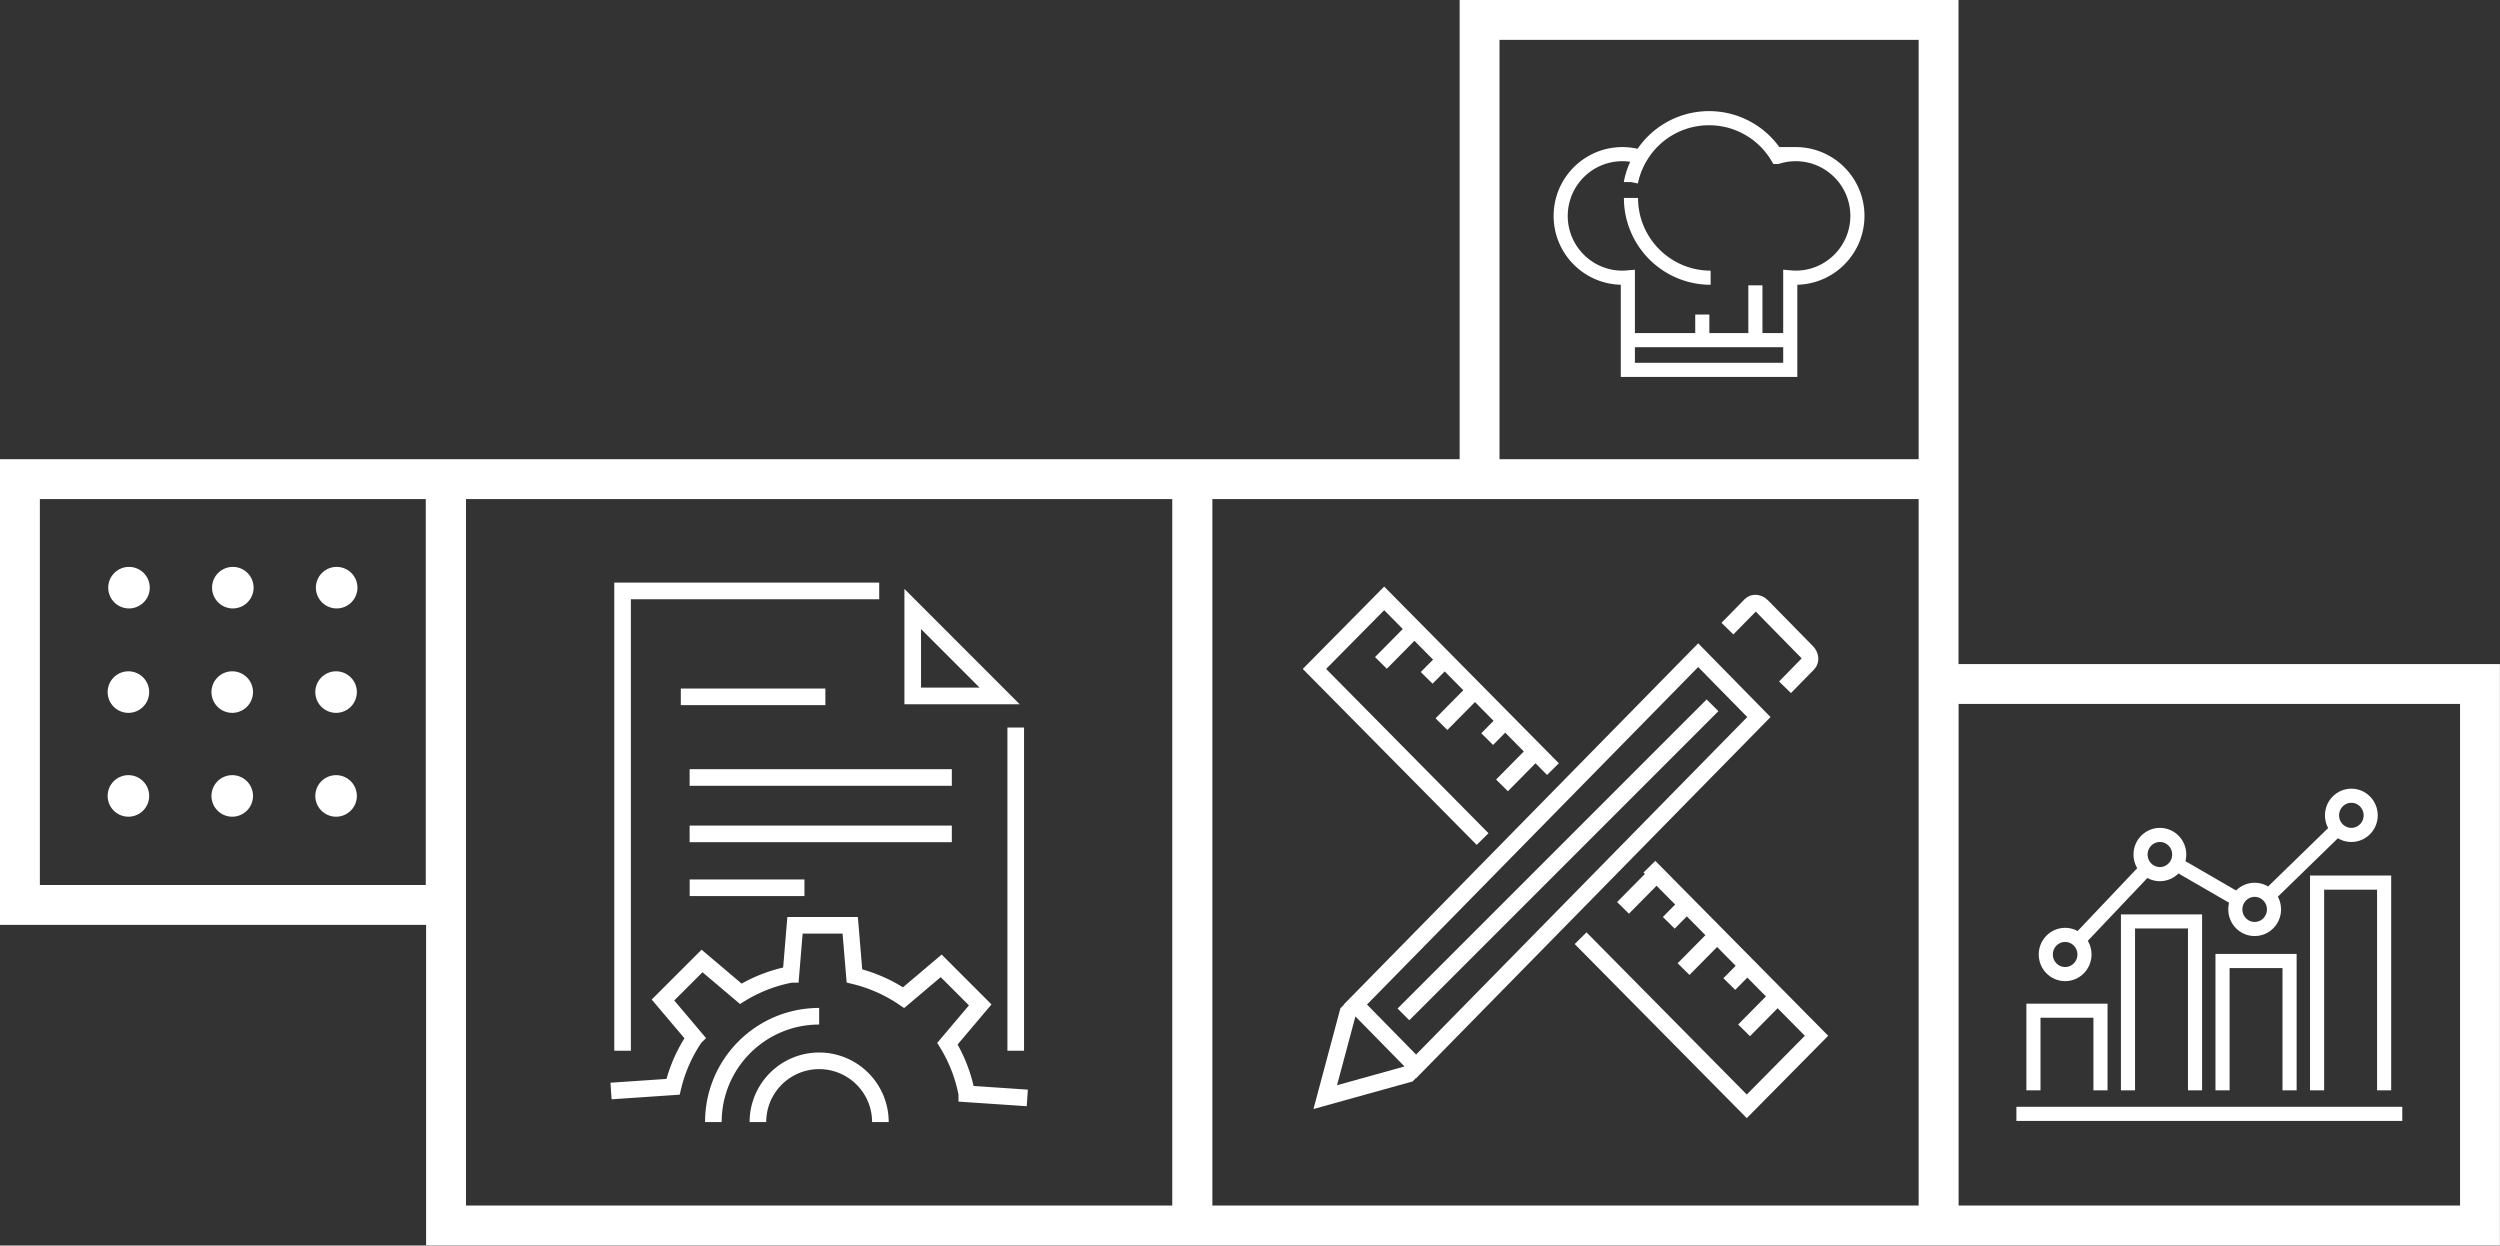 <!DOCTYPE svg PUBLIC "-//W3C//DTD SVG 1.1//EN" "http://www.w3.org/Graphics/SVG/1.1/DTD/svg11.dtd"><svg xmlns="http://www.w3.org/2000/svg" xmlns:xlink="http://www.w3.org/1999/xlink" width="300.98" height="149.95"><rect width="100%" height="100%" fill="#333333" stroke="none"/><defs><path id="SVGID_1_" d="M0 0h300.98v149.95H0z"/></defs><clipPath id="SVGID_2_"><use xlink:href="#SVGID_1_" overflow="visible"/></clipPath><path clip-path="url(#SVGID_2_)" fill="none" stroke="#FFF" stroke-width="4.8" d="M143.56 57.68h89.83v89.86h-89.83zM53.7 57.68h89.83v89.86H53.7zM2.4 57.68h51.26v51.27H2.4zM178.13 2.4h55.26v55.28h-55.26zM233.4 82.35h65.17v65.19H233.4z"/><path clip-path="url(#SVGID_2_)" fill="#FFF" d="M13.031 70.821a2.5 2.5 0 114.998 0 2.5 2.5 0 01-4.998 0M15.531 98.322a2.5 2.5 0 110-4.998 2.5 2.5 0 010 4.998M28.031 98.322a2.5 2.5 0 110-4.998 2.5 2.5 0 010 4.998M40.532 98.322a2.5 2.5 0 110-4.998 2.5 2.5 0 010 4.998M25.532 70.821a2.5 2.5 0 114.998 0 2.5 2.5 0 01-4.998 0M15.531 85.821a2.5 2.5 0 110-4.998 2.5 2.5 0 010 4.998M28.031 85.821a2.5 2.5 0 110-4.998 2.5 2.5 0 010 4.998M40.532 85.821a2.5 2.5 0 110-4.998 2.5 2.5 0 010 4.998M38.033 70.821a2.5 2.5 0 114.998 0 2.5 2.5 0 01-4.998 0"/><path clip-path="url(#SVGID_2_)" fill="none" stroke="#FFF" stroke-width="2" d="M206.173 84.913l-37.21 37.212m9.53-21.109l-20.244-20.481 8.396-8.496 20.318 20.557m11.613 11.747l20.118 20.356-8.396 8.494-20.007-20.242M170.29 75.723l-4.038 4.086m7.681-.397l-2.174 2.198m5.817 1.488l-4.037 4.085m7.681-.399l-2.175 2.198m5.818 1.488l-4.036 4.084m18.609 10.661L195.4 109.3m7.681-.401l-2.175 2.201m5.818 1.487l-4.036 4.085m7.68-.4l-2.174 2.199m5.818 1.487l-4.039 4.086m-39.218 4.029l-1.212 1.233-9.994 2.78 2.725-10.188 1.213-1.234m30.829-16.564l17.441-17.771-7.309-7.449-17.44 17.771m5.115-5.211l-28.947 29.499 7.31 7.45 28.946-29.501M214.9 82.742l2.79-2.848c.344-.349.28-.979-.14-1.405l-5.404-5.507c-.423-.433-1.042-.499-1.385-.148l-2.793 2.847"/><path clip-path="url(#SVGID_2_)" fill="none" stroke="#FFF" stroke-width="1.7" d="M285.412 98.16c0 1.304-1.042 2.359-2.328 2.359s-2.328-1.056-2.328-2.359 1.042-2.36 2.328-2.36 2.328 1.057 2.328 2.36zm-11.641 11.326c0 1.303-1.042 2.358-2.327 2.358-1.287 0-2.329-1.056-2.329-2.358 0-1.305 1.042-2.36 2.329-2.36 1.285 0 2.327 1.056 2.327 2.36zm-11.409-6.607c0 1.304-1.042 2.359-2.328 2.359s-2.329-1.056-2.329-2.359 1.043-2.359 2.329-2.359 2.328 1.056 2.328 2.359zm-11.408 12.034c0 1.303-1.043 2.359-2.329 2.359s-2.328-1.057-2.328-2.359c0-1.304 1.042-2.36 2.328-2.36s2.329 1.056 2.329 2.36zm-8.196 19.188h46.457m-36.334-2.831v-9.59h-8.07v9.59m42.218 0v-25.013h-8.071v25.013m-3.312 0v-15.574h-8.071v15.574m-3.311 0v-20.337h-8.071v20.337m-5.942-18.073l8.156-8.604m3.769-.474l7.247 4.197m3.356-.13l8.493-8.264"/><path clip-path="url(#SVGID_2_)" fill="none" stroke="#FFF" stroke-width="2" d="M81.965 83.89h17.403m10.517-.105h10.462l-10.462-10.468v10.468zm-4.036-12.642H74.954V126.5m47.331.001V87.587M91.247 135.09a7.375 7.375 0 017.373-7.376 7.375 7.375 0 017.373 7.376m-20.109 0c0-7.037 5.702-12.742 12.736-12.742m25.057 9.832l-7.283-.491a18.023 18.023 0 00-2.33-6.041l3.947-4.666-4.701-4.701-4.525 3.829a18.049 18.049 0 00-5.918-2.618l-.508-6.094h-6.647l-.493 5.91a17.99 17.99 0 00-6.036 2.333l-4.664-3.948-4.702 4.7 3.829 4.529a18.022 18.022 0 00-2.618 5.92l-7.464.506"/><path fill="none" stroke="#FFF" stroke-width="2" d="M83.03 106.88h13.82M83.025 100.393h31.567m-31.567-6.79h31.567"/><g><defs><path id="SVGID_3_" d="M0 0h300.98v149.95H0z"/></defs><clipPath id="SVGID_4_"><use xlink:href="#SVGID_3_" overflow="visible"/></clipPath><path clip-path="url(#SVGID_4_)" fill="none" stroke="#FFF" stroke-width="1.7" d="M204.943 40.888v-3.024m6.392 3.024v-6.539m-14.98-12.432a9.59 9.59 0 011.554-3.594m8.037 15.11a9.579 9.579 0 01-3.423-.63 9.619 9.619 0 01-4.246-3.208 9.573 9.573 0 01-1.92-5.765m-.438 17.121h19.552m.72-22.393c-.769 0-1.511.118-2.21.335a9.577 9.577 0 00-8.224-4.665 9.577 9.577 0 00-8.224 4.665 7.442 7.442 0 00-2.21-.335c-4.102 0-7.428 3.33-7.428 7.437 0 4.108 3.326 7.438 7.428 7.438.222 0 .44-.015.657-.034v11.129h19.553v-11.13c.217.019.436.034.657.034 4.102 0 7.427-3.33 7.427-7.438.001-4.106-3.324-7.436-7.426-7.436z"/></g></svg>